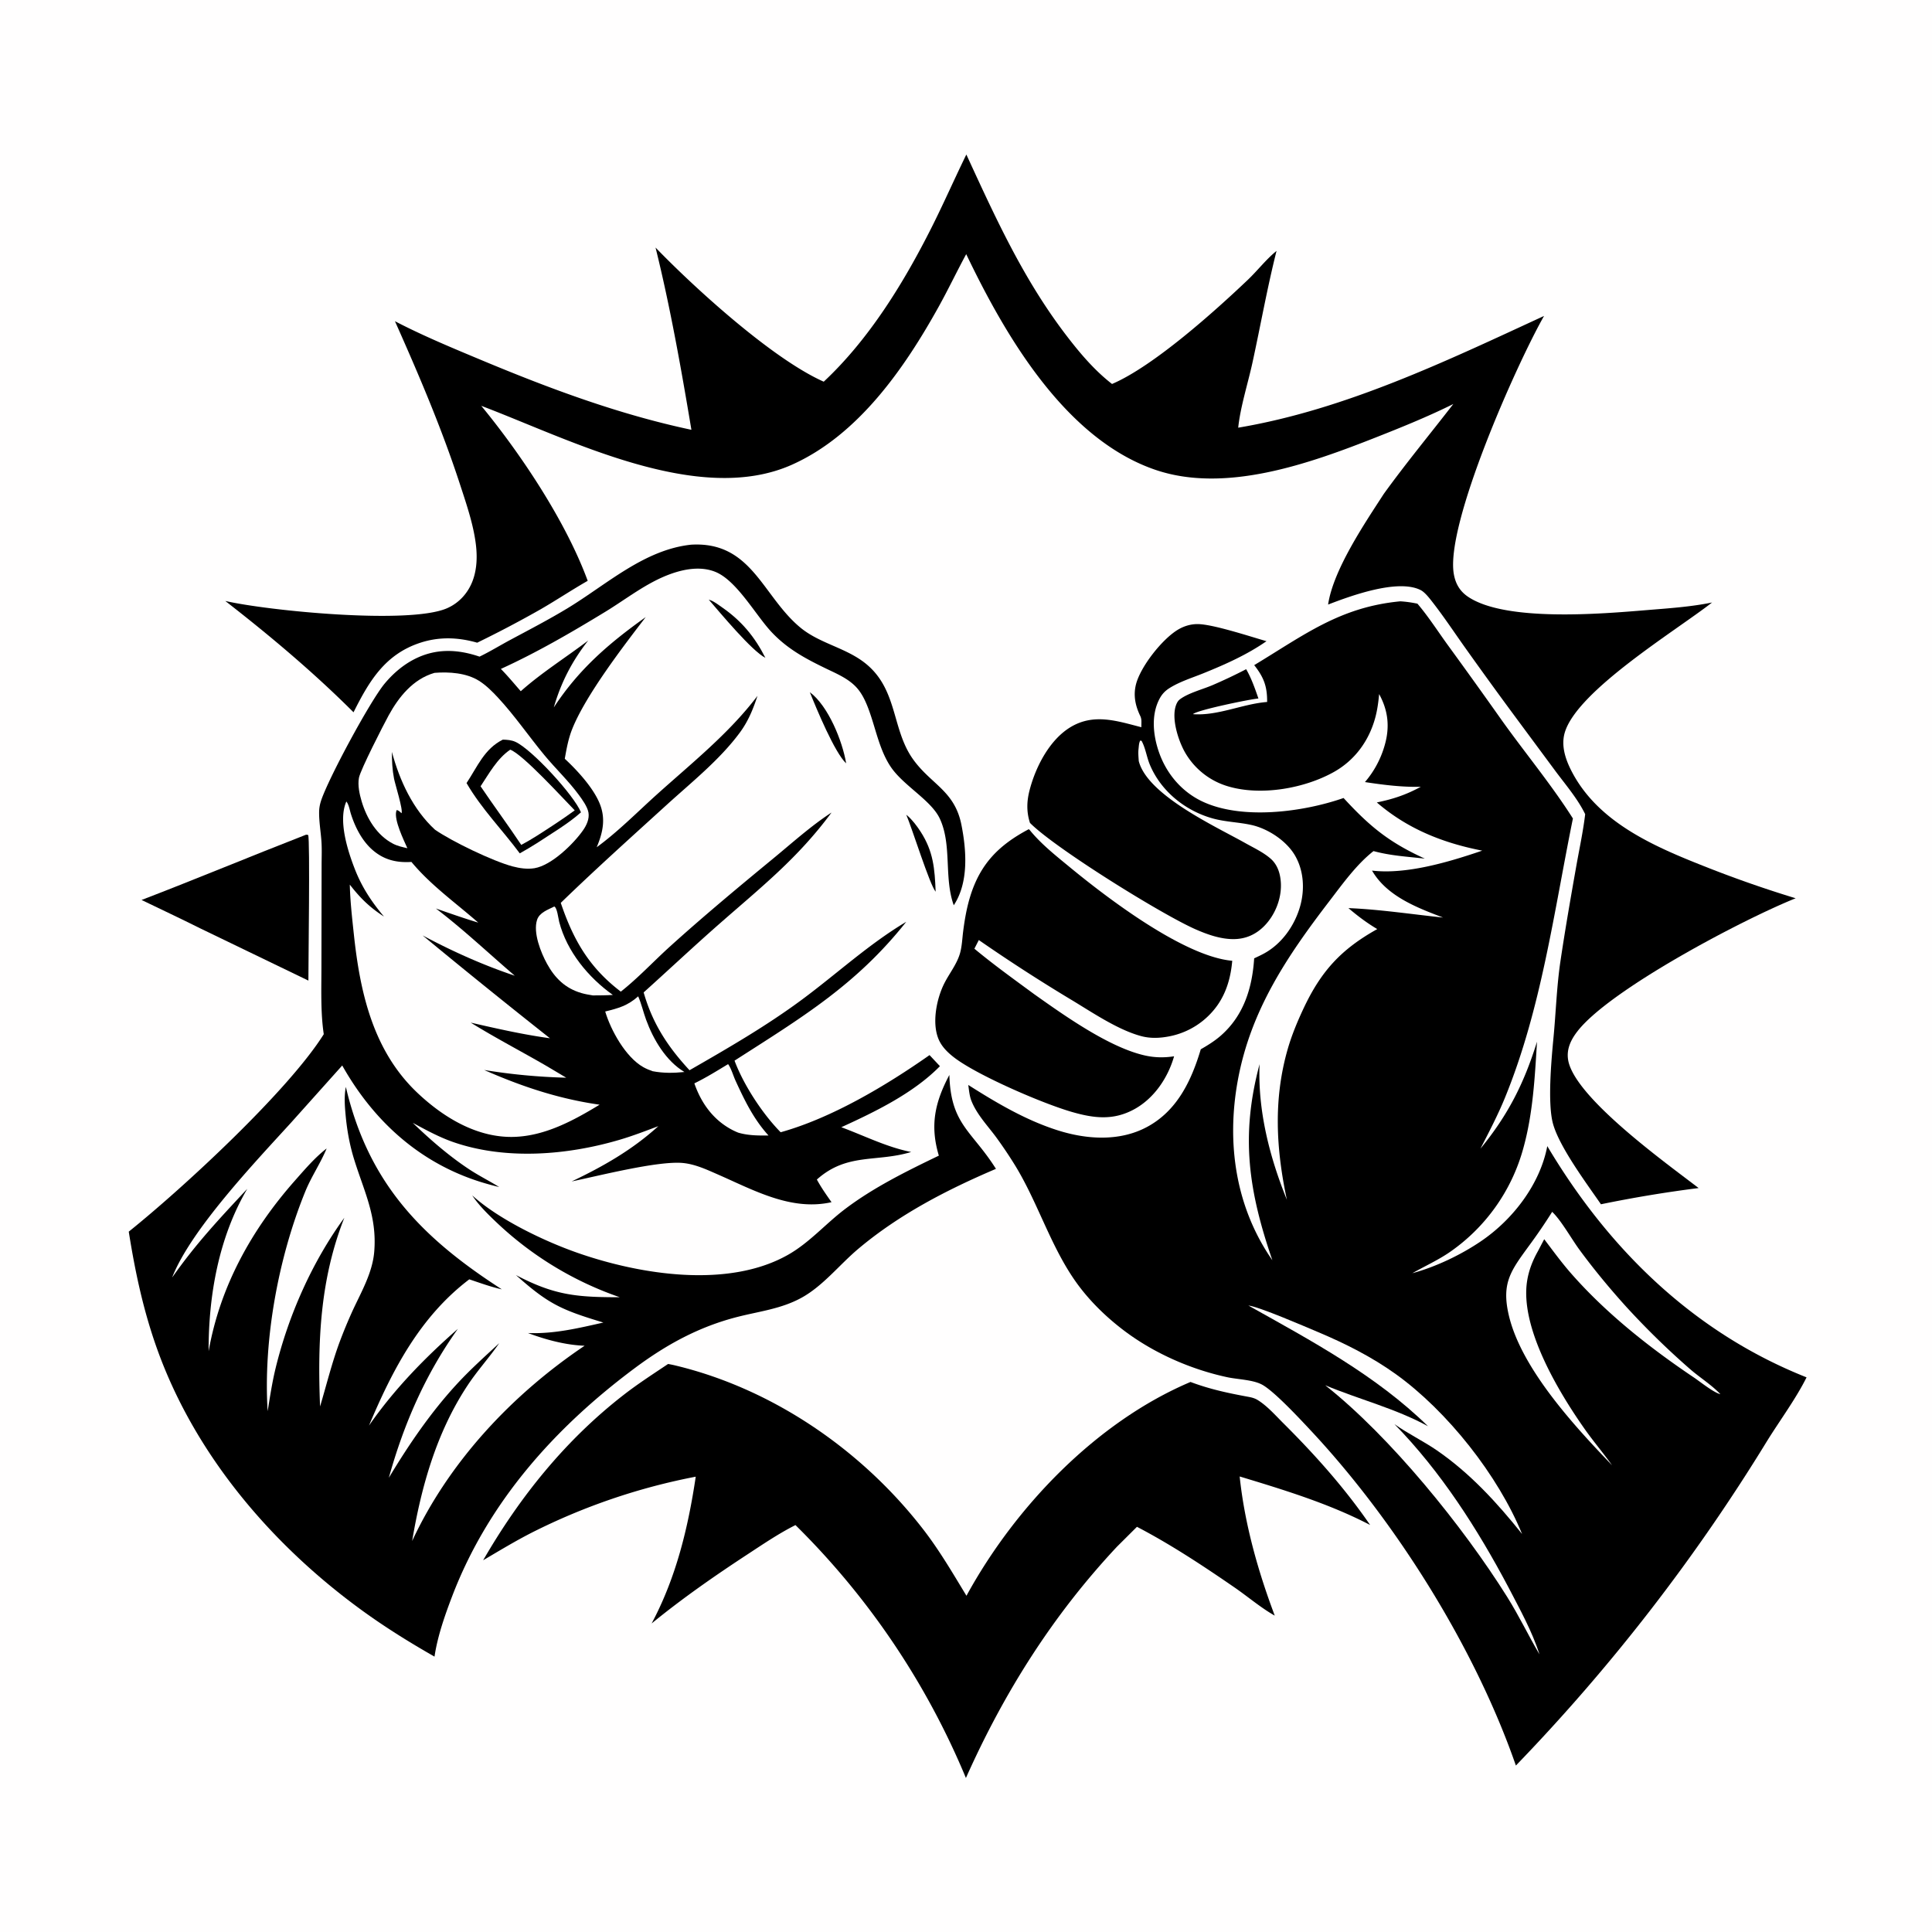 <svg version="1.1" xmlns="http://www.w3.org/2000/svg" style="display: block;" viewBox="0 0 2048 2048" width="1024" height="1024">
<path transform="translate(0,0)" fill="rgb(255,254,254)" d="M 0 0 L 2048 0 L 2048 2048 L 0 2048 L 0 0 z"/>
<path transform="translate(0,0)" fill="rgb(0,0,0)" d="M 858.465 733.76 C 878.049 748.34 893.08 785.71 896.955 809.189 C 884.824 797.908 865.448 751.241 858.465 733.76 z"/>
<path transform="translate(0,0)" fill="rgb(0,0,0)" d="M 751.326 635.654 C 751.795 635.806 752.267 635.947 752.732 636.109 C 757.21 637.662 761.918 641.401 765.802 644.103 C 786.159 658.267 800.253 675.323 811.338 697.338 C 796.865 689.935 763.851 650.078 751.326 635.654 z"/>
<path transform="translate(0,0)" fill="rgb(0,0,0)" d="M 960.724 863.708 C 961.011 863.927 961.311 864.132 961.587 864.366 C 967.067 869.008 972.006 875.625 975.888 881.629 C 989.455 902.606 990.845 920.906 991.828 945.232 C 985.603 938.097 966.954 878.286 960.724 863.708 z"/>
<path transform="translate(0,0)" fill="rgb(0,0,0)" d="M 324.238 884.889 C 325.387 884.712 324.574 884.784 326.673 885.128 C 328.761 889.984 326.852 1022.92 326.913 1039.47 L 212.192 984.071 C 191.63 973.783 170.776 964.004 150.067 954.011 C 208.353 931.626 266.041 907.55 324.238 884.889 z"/>
<path transform="translate(0,0)" fill="rgb(0,0,0)" d="M 1090.53 878.983 C 1091.53 879.671 1092.09 880.554 1092.87 881.484 C 1104.67 895.56 1119.72 907.454 1133.86 919.106 C 1173.66 951.905 1254.98 1013.94 1306.23 1018.47 C 1304.76 1035.09 1300.57 1050.92 1291.06 1064.87 A 81.372 81.372 0 0 1 1238.68 1098.72 C 1229.14 1100.51 1219.47 1100.89 1210.01 1098.4 C 1185.89 1092.06 1159.28 1074.17 1137.98 1061.24 A 1800.91 1800.91 0 0 1 1037.59 996.483 L 1032.89 1005.66 C 1053.26 1022.61 1074.88 1038.12 1096.22 1053.82 C 1127.98 1076.31 1175.56 1110.27 1213.55 1118.82 C 1224.02 1121.18 1234.01 1121.34 1244.58 1119.72 C 1238.11 1142.41 1223.49 1164.21 1202.54 1175.74 C 1180.58 1187.84 1160.15 1185.54 1136.89 1178.89 C 1105.47 1169.91 1038.52 1140.85 1013.13 1122.26 C 1006.54 1117.43 999.968 1111.48 996.145 1104.17 C 987.024 1086.75 992.575 1059.07 1001.04 1042.34 C 1006.35 1031.86 1014.11 1022.34 1017.51 1010.98 C 1019.72 1003.58 1020.02 994.964 1020.99 987.302 C 1022.55 975.028 1024.66 962.803 1028.25 950.944 C 1038.89 915.809 1058.74 895.838 1090.53 878.983 z"/>
<path transform="translate(0,0)" fill="rgb(0,0,0)" d="M 708.197 1445.87 A 120.342 120.342 0 0 1 716.487 1447.6 C 820.012 1472.6 914.583 1537.95 979.23 1621.95 C 996.148 1643.93 1010.12 1667.91 1024.49 1691.58 C 1075.96 1597.4 1162.08 1507.28 1261.99 1464.93 C 1282.72 1472.73 1302.09 1476.79 1323.69 1480.77 C 1327.01 1481.38 1330.12 1482.22 1333.04 1484 C 1343.07 1490.1 1352.08 1500.39 1360.38 1508.66 C 1394.01 1542.15 1425.5 1577.39 1452.38 1616.54 C 1408.91 1593.9 1360.86 1579.27 1314.1 1565.12 C 1319.35 1615.41 1333.53 1665.46 1351.29 1712.64 C 1336.49 1704.28 1322.53 1692.32 1308.45 1682.63 C 1275.22 1659.76 1241.02 1637.13 1205.22 1618.48 L 1184.02 1639.58 C 1115.92 1712.34 1064.45 1793.91 1023.91 1884.74 A 816.385 816.385 0 0 0 843.228 1616.65 C 825.426 1625.59 808.704 1637.01 792.059 1647.9 C 757.405 1670.59 722.814 1694.71 690.746 1720.94 C 716.732 1672.31 729.436 1619.5 737.519 1565.34 A 662.486 662.486 0 0 0 563.895 1624.56 C 546.23 1633.58 529.226 1643.87 512.153 1653.95 C 551.222 1586.37 599.678 1526.2 661.697 1478.18 C 676.61 1466.63 692.539 1456.37 708.197 1445.87 z"/>
<path transform="translate(0,0)" fill="rgb(0,0,0)" d="M 1024.37 163.792 C 1055.5 231.357 1084.81 296.025 1130.39 355.612 C 1144.64 374.24 1160.18 392.598 1178.8 407.035 C 1222.73 388.285 1287.97 329.734 1322.77 296.605 C 1332.62 287.225 1341.3 275.982 1351.63 267.257 L 1353.19 265.955 C 1343.32 304.963 1336.25 345.101 1327.65 384.461 C 1322.86 406.413 1314.81 431.503 1312.55 453.357 C 1426.06 434.261 1533.03 382.766 1636.75 334.922 C 1607.99 385.448 1531.82 556.008 1541.12 608.588 C 1542.95 618.91 1547.55 626.797 1556.29 632.665 C 1596.13 659.405 1698.06 650.666 1744.62 646.819 C 1767.96 644.89 1791.89 643.392 1814.87 638.661 C 1777.42 668.016 1671.38 732.22 1658.62 776.89 C 1654.37 791.778 1660.33 807.306 1667.44 820.326 C 1696.73 873.947 1756.99 898.756 1810.9 919.992 A 1248.85 1248.85 0 0 0 1903.47 952.205 C 1847.5 974.634 1707.34 1048.43 1672.47 1092.81 C 1665.57 1101.59 1660.54 1111.45 1662.19 1122.95 C 1667.89 1162.86 1768.11 1234.32 1800.6 1259.39 A 1351.06 1351.06 0 0 0 1697.07 1276.58 C 1682.16 1254.92 1653.01 1215.92 1646.23 1191.15 C 1640.31 1169.5 1644.56 1123.08 1646.76 1100.01 C 1649.33 1073.2 1650.14 1045.94 1654.08 1019.31 C 1659.08 985.53 1664.99 951.699 1670.94 918.065 C 1674.18 899.789 1678.16 881.491 1680.36 863.063 C 1672.47 846.883 1659.99 832.316 1649.23 817.91 L 1607.58 761.667 A 4761.58 4761.58 0 0 1 1553.42 687.023 C 1541.87 670.797 1530.71 653.931 1518.48 638.238 C 1515.39 634.269 1510.48 627.819 1506 625.539 C 1481.74 613.188 1431.37 631.802 1407.84 640.862 C 1413.33 603.927 1446.63 554.787 1466.88 523.533 C 1490.5 490.839 1515.96 460.098 1540.61 428.219 A 113.625 113.625 0 0 1 1538.56 429.27 C 1512.56 442.055 1485.47 453.037 1458.52 463.659 C 1388.56 491.238 1298.55 523.732 1223.77 497.692 C 1128.66 464.569 1065.42 355.343 1024.22 269.405 C 1014.27 287.747 1005.3 306.624 995.178 324.877 C 958.994 390.109 909.941 461.044 839.674 492.533 C 740.194 537.114 603.11 465.303 510.162 430.195 C 552.659 481.873 599.897 552.904 622.996 615.692 C 606.24 625.24 590.191 635.97 573.506 645.63 A 1188.22 1188.22 0 0 1 505.834 681.284 C 485.586 675.491 465.499 674.759 445.312 681.414 C 408.143 693.668 391.298 722.009 374.761 755.06 C 332.497 712.816 285.97 673.69 238.792 637.043 C 283.892 647.426 433.111 662.142 473.512 644.918 C 486.469 639.395 496.122 628.743 501.036 615.613 C 505.624 603.353 506.005 589.835 504.42 576.959 C 501.804 555.713 494.291 533.912 487.665 513.597 C 468.341 454.347 443.997 397.364 418.666 340.498 C 448.215 355.891 479.762 368.957 510.522 381.804 C 582.89 412.031 656.031 439.287 732.917 455.606 C 722.302 391.97 710.432 325.047 694.907 262.427 C 736.725 305.737 819.125 380.636 873.194 404.6 C 921.485 359.488 958.45 299.01 987.881 240.411 C 1000.58 215.119 1011.95 189.208 1024.37 163.792 z"/>
<path transform="translate(0,0)" fill="rgb(0,0,0)" d="M 732.632 577.387 C 797.021 573.619 808.224 632.186 848.578 665.382 C 867.202 680.702 891.622 685.654 911.521 698.914 C 952.663 726.328 943.835 770.988 967.693 804.603 C 986.786 831.503 1011.93 838.024 1019.14 874.312 C 1024.57 901.677 1026.98 935.484 1011.03 959.618 C 1000.48 930.385 1009.26 895.886 996.293 867.918 C 987.218 848.347 957.828 832.952 944.355 813.08 C 931.656 794.349 927.97 770.027 919.735 749.185 C 916.455 740.883 912.444 732.905 905.899 726.656 C 897.468 718.607 886.582 713.978 876.219 708.979 C 854.032 698.276 834.631 687.977 817.575 669.696 C 800.819 651.738 780.853 615.242 758.196 606.159 C 742.941 600.043 725.509 603.111 710.574 608.54 C 685.426 617.682 664.317 634.709 641.666 648.511 C 605.923 670.291 569.042 691.717 530.942 709.089 C 538.334 716.593 545.103 724.797 552.036 732.726 C 574.408 712.844 599.726 697.059 623.51 678.995 C 606.56 700.524 594.62 723.545 587.078 749.878 C 613.584 709.358 645.513 681.912 684.475 654.166 C 660.606 685.266 621.081 736.704 606.671 772.511 C 602.51 782.849 600.607 793.411 598.689 804.322 C 611.912 816.602 628.691 834.857 635.582 851.524 C 642.342 867.877 639.082 882.5 632.532 898.114 C 654.992 881.728 675.031 861.363 695.68 842.742 C 732.867 809.207 772.597 777.735 802.97 737.631 C 798.321 751.73 793.212 764.411 784.35 776.442 C 763.171 805.196 733.217 829.085 706.926 853 C 669.181 887.333 631.08 921.565 594.441 957.067 C 607.796 996.556 624.621 1025.67 658.089 1051.18 C 676.524 1036.63 692.827 1019.01 710.268 1003.26 C 745.661 971.292 782.678 940.479 819.508 910.173 C 839.539 893.69 859.736 875.443 881.455 861.32 C 845.363 910.244 806.377 940.775 761.396 980.344 C 734.706 1003.82 708.732 1028.22 682.299 1052 C 691.708 1084.95 707.804 1109.54 730.924 1134.49 C 771.783 1111.03 812.727 1087.38 850.618 1059.26 C 887.428 1031.95 921.118 1000.7 960.649 977.164 C 907.291 1044.44 849.489 1078.83 778.634 1124.34 C 788.385 1150.34 808.305 1180.71 827.522 1200.23 C 881.883 1185.08 939.459 1150.65 985.356 1118.45 L 996.365 1130.19 C 968.377 1158.78 927.795 1178.48 891.823 1194.9 C 916.444 1204 939.973 1216.03 965.885 1221.16 C 928.973 1232.33 897.84 1221.79 865.911 1250.36 C 870.495 1258.83 875.91 1266.5 881.453 1274.36 C 838.903 1283.94 799.357 1261.82 761.487 1245.22 C 749.495 1239.97 737.069 1234.08 723.877 1232.82 C 697.704 1230.33 634.842 1246.38 605.986 1252.37 C 639.549 1236.37 670.091 1218.98 697.878 1193.77 C 684.478 1198.8 671.082 1203.98 657.35 1208.05 C 601.571 1224.59 536.458 1229.92 480.867 1210.78 C 465.612 1205.53 451.657 1197.86 437.498 1190.23 C 455.855 1207.93 476.235 1225.64 497.557 1239.65 C 507.781 1246.37 518.735 1251.84 529.135 1258.28 A 248.294 248.294 0 0 1 517.029 1255.15 C 448.512 1236.03 397.206 1190.56 362.776 1129.46 L 308.529 1190.05 C 270.839 1231.44 202.144 1303.66 182.5 1354.18 C 208.212 1317.73 231.949 1292.58 262.134 1260.19 C 231.924 1311.51 220.939 1373.32 221.149 1432.39 C 233.269 1363.61 266.677 1303.52 312.57 1251.56 C 322.867 1239.91 333.916 1226.91 346.256 1217.41 C 339.841 1233 330.102 1247.16 323.687 1262.87 C 295.102 1332.9 278.957 1420.35 283.725 1495.9 C 286.198 1480.64 288.521 1465.21 292.193 1450.18 C 305.905 1394.07 330.951 1337.63 365.018 1290.87 C 339.292 1356.12 336.555 1421.76 339.282 1490.92 C 346.093 1468.14 351.672 1445.15 359.944 1422.79 A 512.509 512.509 0 0 1 373.999 1388.89 C 383.149 1369.17 394.818 1349.11 396.684 1327.04 C 399.905 1288.95 385.646 1262.52 375.088 1227.98 C 370.503 1212.99 367.815 1197.71 366.371 1182.11 C 365.446 1172.12 364.695 1162.09 366.614 1152.19 C 390.504 1254.18 446.869 1311.94 531.959 1366.76 C 520.292 1364.17 508.796 1359.93 497.457 1356.15 C 445.246 1395.78 415.959 1452.22 391.116 1511.21 C 417.592 1472.97 450.405 1439.21 485.35 1408.67 C 450.994 1456.71 427.947 1509.7 412.19 1566.51 C 433.571 1530.97 457.118 1496.43 485.425 1465.96 C 499.185 1451.15 514.366 1437.54 529.211 1423.84 C 518.597 1439.12 506.04 1452.87 495.727 1468.46 C 462.877 1518.11 446.695 1575.36 436.892 1633.52 C 476.166 1549.19 543.054 1478.12 619.73 1426.54 C 599.51 1425.82 578.525 1420.13 559.674 1413.07 C 587.163 1414.18 613.002 1407.95 639.586 1401.95 C 595.719 1388.63 581.766 1382.84 546.919 1351.62 C 587.966 1373.18 611.377 1375.13 657.036 1375.13 A 360.763 360.763 0 0 1 525.806 1295.3 C 517.002 1286.94 507.254 1277.32 500.556 1267.14 C 528.274 1292.39 576.793 1315.73 612.479 1328.16 C 678.742 1351.26 772.48 1366.33 836.105 1329.71 C 858.32 1316.92 875.214 1297.27 895.458 1281.89 C 925.775 1258.86 960.998 1241.51 995.212 1225.03 C 985.658 1193.12 990.944 1168.6 1006.37 1139.49 C 1007.88 1192.24 1030.01 1198.26 1055.75 1239.03 C 1003.68 1261.27 953.233 1287.26 909.721 1323.9 C 889.993 1340.51 872.712 1362.83 850.069 1375.43 C 828.619 1387.37 805.586 1389.93 782.191 1395.86 C 741.179 1406.26 706.594 1425.17 672.884 1450.27 C 588.214 1513.31 517.469 1592.29 479.39 1691.88 C 471.642 1712.14 463.746 1734.61 460.605 1756.09 C 433.98 1740.91 408.389 1725.01 383.585 1706.98 C 288.383 1637.76 207.477 1543.08 167.098 1431.47 C 152.183 1390.25 143.342 1348.79 136.497 1305.6 C 193.833 1259.6 305.451 1156.51 343.206 1096.29 C 339.69 1072.81 340.752 1047.41 340.728 1023.67 L 340.916 917.008 C 340.934 908.577 341.319 899.996 340.719 891.585 C 339.994 881.413 338.154 870.943 338.278 860.762 C 338.325 856.865 338.958 853.26 340.107 849.542 C 347.03 827.153 392.242 743.235 407.785 724.594 C 416.697 713.907 427.49 704.648 439.974 698.398 C 462.383 687.179 485.077 688.152 508.328 696.057 C 519.225 690.805 529.788 684.302 540.467 678.567 C 561.002 667.541 581.751 656.806 601.691 644.718 C 643.064 619.639 682.838 582.693 732.632 577.387 z"/>
<path transform="translate(0,0)" fill="rgb(255,254,254)" d="M 771.803 1128.03 C 774.908 1132 777.428 1140.62 779.622 1145.4 C 789.36 1166.6 798.822 1186.2 814.636 1203.66 C 803.663 1203.79 793.172 1203.75 782.569 1200.66 A 74.956 74.956 0 0 1 776.999 1198.16 C 756.491 1187.71 743.46 1169.76 736.047 1148.41 C 748.403 1142.4 760.052 1135.13 771.803 1128.03 z"/>
<path transform="translate(0,0)" fill="rgb(255,254,254)" d="M 676.504 1056.16 C 679.93 1063.99 681.924 1072.83 684.87 1080.91 C 692.527 1101.91 705.885 1124.59 725.5 1136.36 C 713.907 1137.54 703.176 1137.7 691.718 1135.51 C 688.384 1134.34 685.013 1132.95 681.934 1131.22 C 663.148 1120.63 647.47 1092.11 641.542 1072.23 C 655.514 1068.83 665.444 1066.04 676.504 1056.16 z"/>
<path transform="translate(0,0)" fill="rgb(255,254,254)" d="M 587.508 960.959 C 590.508 961.679 591.886 973.828 592.774 977.237 C 600.951 1008.65 623.656 1036.15 649.634 1054.67 C 642.561 1055.13 635.516 1055.16 628.43 1055.18 C 624.349 1054.52 620.273 1053.84 616.298 1052.68 C 599.273 1047.72 588.206 1036.86 579.856 1021.64 C 573.313 1009.71 564.923 988.683 569.296 975.13 C 571.823 967.294 580.783 964.383 587.508 960.959 z"/>
<path transform="translate(0,0)" fill="rgb(255,254,254)" d="M 460.574 713.257 C 475.932 712.018 494.293 713.232 507.738 721.658 C 515.121 726.285 521.968 733.13 527.873 739.487 C 545.438 758.396 560.487 780.408 576.955 800.339 C 588.776 814.647 602.522 827.611 613.516 842.538 C 617.2 847.542 622.69 855.11 623.784 861.289 C 624.966 867.975 621.795 874.769 618.069 880.111 C 608.069 894.45 584.699 917.302 566.661 920.316 C 558.923 921.609 550.827 920.403 543.307 918.406 C 522.541 912.892 479.061 891.99 461.108 879.514 C 437.688 858.04 423.511 827.217 415.437 797.03 C 415.398 806.692 415.856 816.021 417.723 825.523 C 418.899 831.513 427.425 858.449 425.653 862.057 C 423.985 860.528 422.848 859.295 420.636 858.62 C 420.434 859.096 420.155 859.545 420.03 860.047 C 417.694 869.424 427.86 890.237 431.837 899.15 C 426.671 897.953 421.426 896.849 416.682 894.39 C 399.498 885.481 388.703 867.515 383.355 849.447 C 381.078 841.756 379.042 832.532 380.486 824.554 C 381.993 816.229 406.465 768.455 411.926 758.466 C 422.853 738.48 437.983 719.825 460.574 713.257 z"/>
<path transform="translate(0,0)" fill="rgb(0,0,0)" d="M 533.021 784.045 C 537.575 784.16 542.125 784.476 546.332 786.372 C 563.571 794.14 608.399 842.852 615.852 861.087 C 602.344 873.236 584.227 883.792 569.052 893.849 C 563.137 897.635 557.089 901.126 550.979 904.588 C 532.342 879.51 510.335 857.312 494.556 830.078 C 506.108 812.719 513.355 793.842 533.021 784.045 z"/>
<path transform="translate(0,0)" fill="rgb(255,254,254)" d="M 540.868 794.695 C 554.087 799.43 596.855 846.375 609.237 859.013 C 596.323 868.442 582.782 877.256 569.297 885.855 C 563.838 889.374 558.257 892.535 552.552 895.636 C 538.579 874.648 523.537 854.399 509.429 833.495 C 518.531 819.811 527.023 804.082 540.868 794.695 z"/>
<path transform="translate(0,0)" fill="rgb(255,254,254)" d="M 367.145 849.633 C 369.859 852.883 370.714 858.841 372.012 862.912 C 376.48 876.93 383.856 891.482 395.165 901.208 C 407.281 911.627 420.596 914.678 436.144 913.684 C 456.486 938.261 483.109 957.117 506.949 978.002 C 491.845 973.47 476.976 968.208 462.077 963.052 C 491.029 985.041 518.028 1010.63 545.684 1034.29 C 512.458 1023.22 478.85 1008.13 448.026 991.598 A 7790.39 7790.39 0 0 0 582.962 1100.59 C 554.766 1096.76 526.71 1090.37 498.985 1084.02 C 525.302 1100.33 552.765 1114.55 579.513 1130.09 L 600.227 1142.4 A 635.703 635.703 0 0 1 513.24 1134.23 C 553.132 1151.78 592.344 1164.86 635.592 1171.02 C 608.107 1187.74 577.819 1204.19 544.871 1205.15 C 505.762 1206.3 469.98 1184.48 442.461 1158.44 C 395.477 1113.98 381.69 1052.19 375.094 990.373 C 373.231 972.905 371.218 955.291 370.806 937.719 C 381.831 951.972 391.842 961.776 407.027 971.594 C 393.943 956.049 383.641 940.498 376.215 921.468 C 368.647 902.075 358.216 869.839 367.145 849.633 z"/>
<path transform="translate(0,0)" fill="rgb(0,0,0)" d="M 1484.38 637.427 C 1490.6 637.794 1496.43 638.666 1502.54 639.917 C 1513.86 653.205 1523.69 668.47 1533.91 682.663 A 6750.72 6750.72 0 0 1 1592.12 763.77 C 1616.59 798.036 1644.98 832.288 1667.35 867.634 C 1647.13 967.011 1633.97 1069.05 1595.34 1163.59 C 1587.77 1182.12 1578.44 1199.9 1569.3 1217.69 C 1598.76 1181.71 1615.55 1148.38 1629.3 1104.24 C 1626.96 1142.14 1625.03 1180.23 1614.83 1217 A 196.786 196.786 0 0 1 1535.29 1328.32 C 1523.1 1336.41 1509.84 1342.47 1497.14 1349.66 C 1522.05 1342.9 1548.21 1330.4 1569.59 1315.96 C 1603.44 1293.09 1632.47 1255.63 1640.19 1214.93 C 1705.37 1324.47 1795.41 1412.55 1915.02 1460.05 C 1904.07 1482.2 1886.58 1505.94 1873.34 1527.24 A 1989.55 1989.55 0 0 1 1606.9 1871.54 C 1563.47 1746.43 1479.44 1612.51 1389.17 1516.08 C 1378.2 1504.36 1351.21 1475.3 1338.27 1468.01 C 1328.53 1462.52 1312.21 1462.31 1300.97 1459.9 C 1262.33 1451.63 1223.2 1434.38 1191.71 1410.62 C 1172.28 1395.96 1154.21 1378.32 1140.15 1358.39 C 1113.1 1320.04 1099.78 1273.4 1075 1233.71 A 466.945 466.945 0 0 0 1055.7 1205.14 C 1046.62 1192.95 1035.37 1181.19 1029.72 1166.89 C 1027.67 1161.7 1027.19 1155.61 1026.42 1150.1 C 1056.33 1169.11 1087.56 1187.57 1121.55 1198.29 C 1152.02 1207.91 1186.63 1210.2 1215.62 1194.77 C 1247.73 1177.69 1262.95 1145.57 1272.87 1112.3 C 1280.47 1107.92 1287.79 1103.4 1294.39 1097.57 C 1318.53 1076.23 1327.45 1047.09 1329.47 1015.88 C 1332.84 1014.31 1336.23 1012.73 1339.51 1010.97 C 1358.57 1000.77 1372.33 981.357 1378.16 960.794 C 1383.18 943.128 1382.17 923.281 1372.91 907.137 C 1363.93 891.471 1344.36 878.528 1326.86 874.579 C 1312.93 871.436 1298.71 871.36 1284.8 867.37 C 1256 859.109 1230.57 838.522 1218.91 810.649 C 1215.48 802.451 1214.36 792.988 1210.07 785.256 L 1208.62 785.069 C 1207.39 787.682 1207.29 790.039 1207 792.876 L 1206.87 794.155 C 1206.43 798.327 1206.87 802.529 1207.12 806.706 C 1216.27 842.996 1288.98 876.219 1320.06 893.709 C 1328.98 898.728 1339.29 903.51 1347 910.296 C 1354.68 917.05 1357.47 927.064 1357.81 936.997 C 1358.36 952.882 1351.68 969.601 1340.69 981.058 C 1331.56 990.568 1320.37 995.57 1307.13 995.501 C 1293.62 995.43 1280.08 990.671 1267.84 985.331 C 1231.46 969.452 1117.87 898.724 1091.81 872.29 C 1088.1 860.941 1088.32 849.864 1091.21 838.408 C 1097.53 813.384 1112.47 783.913 1135.45 770.411 C 1160.01 755.986 1184.43 764.358 1209.89 770.879 C 1209.91 769.748 1209.9 768.615 1209.92 767.485 C 1210 764.153 1210.11 761.843 1208.63 758.758 C 1203.6 748.257 1201.29 737.587 1204.05 726.006 C 1208.62 706.899 1232.38 676.86 1249.28 667.128 C 1255.53 663.529 1262.44 661.504 1269.67 661.565 C 1285.78 661.7 1325.04 674.679 1342.52 679.689 C 1321.83 694.076 1298.95 704.251 1275.67 713.683 C 1263.83 718.476 1250.51 722.574 1239.69 729.418 C 1234.83 732.491 1231.55 736.067 1228.91 741.196 C 1220.16 758.173 1222.36 779.178 1228.3 796.634 C 1236.09 819.553 1252.09 838.817 1274.04 849.357 C 1315.95 869.488 1381.15 860.957 1424.24 845.918 C 1452.15 876.286 1472.65 893.007 1510.37 910.176 C 1491.74 908.038 1474.25 907.146 1455.98 902.187 C 1437.85 916.404 1423.06 937.152 1409.1 955.362 C 1364.15 1013.99 1325.65 1071.18 1312.1 1145.39 C 1299.97 1211.83 1309.68 1279.78 1348.76 1335.91 C 1323.58 1262.54 1314.77 1204.5 1335.21 1128.02 C 1333.14 1177.17 1345.85 1226.64 1364.14 1271.8 C 1352.75 1218.24 1349.67 1165.83 1364.89 1112.55 C 1369.1 1097.79 1375.06 1083.4 1381.56 1069.51 C 1400.26 1029.59 1421.46 1006.35 1459.96 984.868 C 1448.94 978.352 1439.13 970.924 1429.38 962.641 C 1462.62 963.965 1496.57 969.18 1529.7 972.634 C 1501.81 962.054 1470.14 949.965 1454.4 922.86 C 1491.18 927.21 1536.44 913.573 1571.22 901.716 C 1529.48 893.555 1492 878.661 1459.48 850.609 C 1476.72 847.113 1490.65 842.451 1506.11 834.018 C 1486.11 834.511 1466.6 832.015 1446.9 829.031 A 102.722 102.722 0 0 0 1467.79 790.16 C 1473.41 770.866 1471.61 753.383 1461.93 735.75 C 1461.15 744.362 1460.04 752.684 1457.76 761.042 C 1451.07 785.485 1436.07 805.98 1413.87 818.389 C 1382.85 835.725 1337.34 843.754 1302.8 833.854 A 77.894 77.894 0 0 1 1255.52 796.414 C 1248.76 783.937 1241.84 761.98 1246.42 748.115 C 1247.28 745.523 1248.5 743.019 1250.72 741.337 C 1259.62 734.6 1274.75 730.791 1285.2 726.32 A 531.378 531.378 0 0 0 1320.98 709.371 C 1326.59 719.079 1330.34 729.887 1333.98 740.443 C 1325.48 741.067 1268.51 752.789 1264.61 757.038 C 1290.82 759.043 1317.21 746.133 1343.21 744.118 C 1343.36 727.596 1339.64 717.906 1329.51 705.073 C 1382.13 673.387 1420.16 643.493 1484.38 637.427 z"/>
<path transform="translate(0,0)" fill="rgb(255,254,254)" d="M 1645.36 1284.6 C 1654.96 1293.7 1665.8 1313.18 1674.06 1324.46 C 1689.5 1345.54 1706.56 1366.09 1724.09 1385.46 A 838.12 838.12 0 0 0 1791.39 1451.17 C 1801.66 1460.13 1814.44 1468.07 1823.68 1477.88 C 1816.61 1476.29 1802.27 1464.7 1795.81 1460.35 C 1748.96 1428.83 1702.94 1392.62 1665.59 1350.07 C 1655.4 1338.47 1646.24 1325.9 1636.93 1313.6 L 1630.17 1326.47 C 1624.67 1336.24 1620.64 1346.52 1618.85 1357.62 C 1610.89 1406.91 1651.94 1475.17 1679.77 1514.75 C 1689.02 1527.9 1699.49 1540.16 1708.86 1553.25 C 1669.47 1512.24 1612.18 1450.4 1599.23 1393.53 C 1591.53 1359.71 1601.8 1346.72 1620.83 1320.55 A 573.808 573.808 0 0 0 1645.36 1284.6 z"/>
<path transform="translate(0,0)" fill="rgb(255,254,254)" d="M 1323.34 1383.91 C 1334.72 1385.15 1383.81 1406.43 1397.43 1412.16 C 1426.19 1424.28 1454.29 1438.44 1479.69 1456.69 C 1534.25 1495.9 1588.1 1563.98 1613.48 1626.14 C 1587.12 1593.1 1558.32 1561.68 1523.33 1537.58 C 1508.71 1527.51 1492.67 1519.89 1478.15 1509.61 C 1527.36 1559.92 1566.15 1620.56 1598.97 1682.52 C 1610.72 1705.22 1624.18 1729.24 1631.88 1753.66 C 1620.07 1733.56 1610.11 1712.64 1597.66 1692.79 C 1550.82 1618.09 1473.8 1522.93 1404.77 1468.42 C 1440.8 1483.45 1479.37 1493.05 1513.71 1511.85 C 1458.52 1457.81 1390.09 1421.32 1323.34 1383.91 z"/>
</svg>